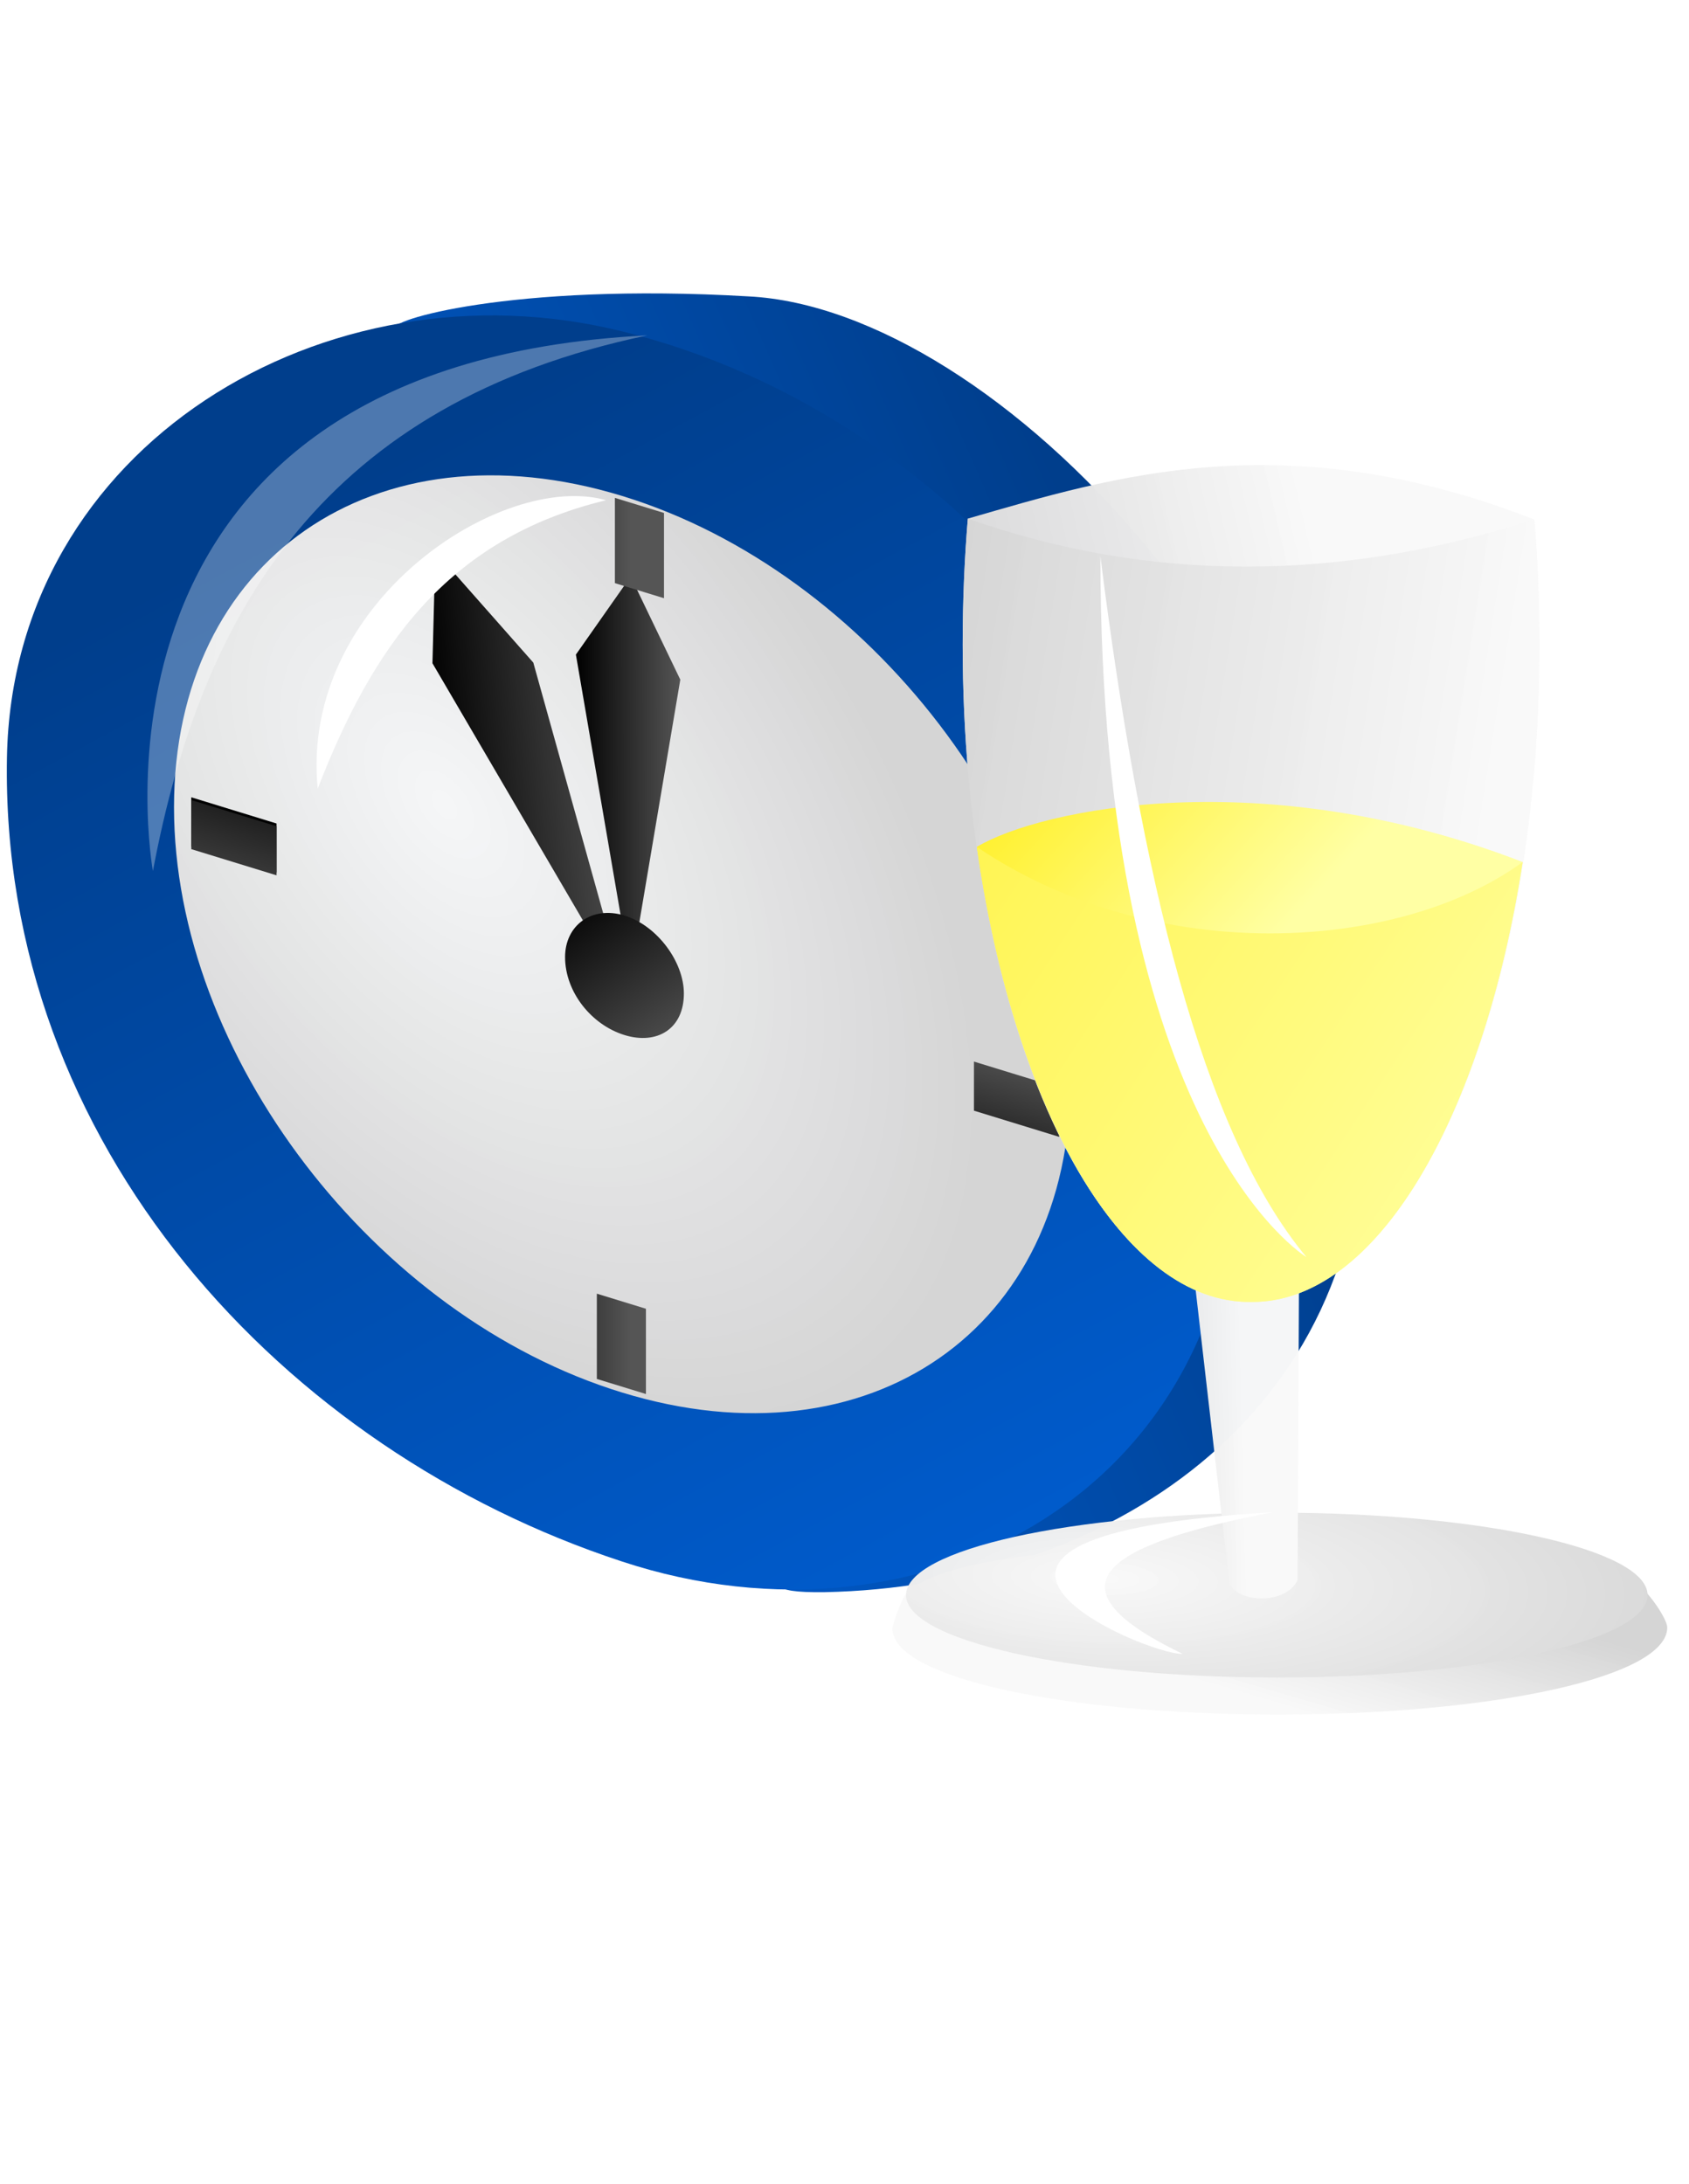<svg xmlns="http://www.w3.org/2000/svg" xmlns:xlink="http://www.w3.org/1999/xlink" viewBox="0 0 41 53"><defs><linearGradient id="m" y2=".5" xlink:href="#c" y1=".5" x2="-1.447" x1="2.316"/><linearGradient id="b"><stop stop-color="#f9f9f9" stop-opacity=".985" offset="0"/><stop stop-color="#d5d5d5" offset="1"/></linearGradient><linearGradient id="d"><stop stop-color="#ffea00" offset="0"/><stop stop-color="#ffffa4" offset="1"/></linearGradient><linearGradient id="a"><stop stop-color="#003e8c" offset="0"/><stop stop-color="#0062db" offset="1"/></linearGradient><linearGradient id="e" y2=".577" xlink:href="#a" y1=".097" x2="-.073" x1=".738"/><linearGradient id="f" y2="1.049" xlink:href="#a" y1=".226" x2=".937" x1=".254"/><linearGradient id="t" y2=".782" xlink:href="#d" y1="-.352" x1="-.985"/><linearGradient id="h" y2=".323" xlink:href="#c" y1=".316" x2="0" x1="1"/><linearGradient id="i" y2=".5" xlink:href="#c" y1=".302" x2="0" x1="1"/><linearGradient id="j" xlink:href="#c" y1="1" x2="0" x1="1"/><linearGradient id="k" y2=".5" xlink:href="#c" y1=".5" x2="-1.368" x1=".5"/><linearGradient id="l" y2="9.545" xlink:href="#c" y1="9.606" x2="2.947" x1="-.263"/><linearGradient id="c"><stop stop-color="#555" offset="0"/><stop offset="1"/></linearGradient><linearGradient id="n" y2=".261" xlink:href="#b" y1=".735" x2=".5" x1=".518"/><linearGradient id="s" y2=".359" xlink:href="#d" y1="-.022" x2=".5"/><linearGradient id="p" y2=".607" xlink:href="#b" y1=".494" x2="-.778" x1=".5"/><linearGradient id="q" y2=".398" xlink:href="#b" y1=".113" x2="-.071" x1=".616"/><linearGradient id="r" y2=".384" xlink:href="#b" y1=".609" x2="-.071" x1=".857"/><filter id="w" y="-.039" width="1.263" x="-.131" height="1.077"><feGaussianBlur stdDeviation=".274"/></filter><filter id="x" y="-.191" width="1.249" x="-.124" height="1.382"><feGaussianBlur stdDeviation=".274"/></filter><filter id="v"><feGaussianBlur stdDeviation=".248"/></filter><filter id="u"><feGaussianBlur stdDeviation=".363"/></filter><radialGradient id="o" gradientUnits="userSpaceOnUse" xlink:href="#b" cx="49.838" cy="29.105" r="9" gradientTransform="matrix(1.684 .06 -.018 .509 -33.579 12.795)"/><radialGradient id="g" gradientUnits="userSpaceOnUse" xlink:href="#b" cx="20.613" cy="21.628" r="16" gradientTransform="matrix(.886 1.042 -.8 .68 20.693 -16.22)"/></defs><path d="M41.44 1026.2c.134 9-7.394 16.1-15.327 18.7-3.432 1.1 1.313-1.6-1.218-1.6-9.609-.2-17.698-6.4-17.5-17.5.114-6.4 3.569-9.2 6.508-13.1-.332-.1 3.211-2.3 10.037-4 6.99-1.8 17.325 5.6 17.5 17.5z" fill-rule="evenodd" fill="url(#e)" transform="matrix(.853 .262 0 .853 -2.252 -859.5)"/><path fill-rule="evenodd" d="M37.838 1028.3c.181 10-8.894 17.7-17.5 17.5-9.609-.2-17.698-6.4-17.5-17.5.158-8.9 9.057-17 17.5-17.5 9.805-.6 17.574 6.6 17.5 17.5z" fill="url(#f)" transform="matrix(.853 .262 0 .853 -2.252 -859.5)"/><path d="M44 23c0 8.837-7.163 16-16 16s-16-7.163-16-16S19.163 7 28 7s16 7.163 16 16z" fill-rule="evenodd" transform="matrix(.68 .208 0 .68 -3.936 1.453)" fill="url(#g)"/><path d="M20.588 1017.7l-1.559 2.7 1.559 8.6 1.412-8.8-1.412-2.5z" fill="url(#h)" transform="matrix(.853 .262 0 .853 -2.252 -859.5)"/><path d="M15.029 1018.7l-.082 3.2 5.493 7.7-2.623-8.6-2.788-2.3z" fill="url(#i)" transform="matrix(.853 .262 0 .853 -2.252 -859.5)"/><path fill-rule="evenodd" d="M22.102 1029.1c0 1-.757 1.7-1.69 1.7-.934 0-1.691-.7-1.691-1.7 0-.9.757-1.7 1.691-1.7.933 0 1.69.8 1.69 1.7z" fill="url(#j)" transform="matrix(.853 .262 0 .853 -2.252 -859.5)"/><path fill="url(#k)" d="M19.625 1038.4h1.397v2.426h-1.397zM20.139 1015.6h1.397v2.426h-1.397z" transform="matrix(.853 .262 0 .853 -2.252 -859.5)"/><path transform="matrix(0 .853 -.853 -.262 -2.252 -859.5)" fill="url(#l)" d="M1028.5-32.783h1.397v2.426h-1.397z"/><path d="M6.713 19.986v1.191l-2.07-.634V19.35z"/><path transform="matrix(0 .853 -.853 -.262 -2.252 -859.5)" fill="url(#m)" d="M1027.9-10.51h1.397v2.426h-1.397z"/><g><path fill-rule="evenodd" d="M60.582 1033.7c0 1.2-4.211 3.4-9.404 5-5.194 1.6-9.405 2-9.405.8 0-.1.2-.7.302-.9.802-1.2 4.491-2.6 9.103-4.1 4.264-1.3 7.572-2.1 8.724-1.6.251.1.68.6.68.8z" fill="url(#n)" transform="matrix(1 .307 0 1 -20.11 -1012.8)"/><path d="M63 31c0 1.105-4.029 2-9 2s-9-.895-9-2 4.029-2 9-2 9 .895 9 2z" fill-rule="evenodd" transform="translate(-23.006 7.712)" fill="url(#o)"/><path d="M49 1027.9l.956 8c.205.4 1.371.1 1.653-.6l.037-8.1-2.646.7z" fill="url(#p)" transform="matrix(1 .307 0 1 -20.11 -1012.8)"/><path d="M43.604 1012c-.081 1-.125 2-.125 3.1 0 8.8 3.134 15 7 13.8s7-9.3 7-18.1c0-1.1-.044-2.1-.125-3-6.058-.5-10.222 2.1-13.75 4.2z" fill-rule="evenodd" fill="url(#q)" transform="matrix(1 .307 0 1 -20.11 -1012.8)"/><path fill-rule="evenodd" d="M43.604 1012c-.081 1-.125 2-.125 3.1 0 8.8 3.134 15 7 13.8s7-9.3 7-18.1c0-1.1-.044-2.1-.125-3-4.779 3-9.364 4.4-13.75 4.2z" fill="url(#r)" transform="matrix(1 .307 0 1 -20.11 -1012.8)"/><path d="M43.822 1019.9c.912 6.1 3.546 10 6.657 9 3.048-.9 5.633-6.2 6.593-12.7-6.284-.5-11.701 2.3-13.25 3.7z" fill-rule="evenodd" fill="url(#s)" transform="matrix(1 .307 0 1 -20.11 -1012.8)"/><path fill-rule="evenodd" d="M43.822 1019.9c.912 6.1 3.546 10 6.657 9 3.048-.9 5.633-6.2 6.593-12.7-2.989 3.1-8.929 5.3-13.25 3.7z" fill="url(#t)" transform="matrix(1 .307 0 1 -20.11 -1012.8)"/></g><path transform="translate(-3.288 -.86)" fill-opacity=".304" filter="url(#u)" d="M19 9c-7.818 1.639-10.815 6.68-12 13C7 22 4.726 9.715 19 9z" fill="#fff"/><path transform="translate(-3.288 -.86)" filter="url(#v)" d="M18 13c-3.877.937-5.677 3.59-7 7-.441-4.528 4.482-7.716 7-7z" fill="#fff"/><path d="M30 14c.976 7.739 2.46 13.952 5 17 0 0-5-3-5-17z" transform="translate(-3.288 -.492)" filter="url(#w)" fill="#fff"/><path transform="translate(-3.288 -.86)" filter="url(#x)" d="M34.181 37.562C30.338 38.298 28.434 39.289 32 41c-.94.024-7.62-2.87 2.181-3.438z" fill="#fff"/></svg>